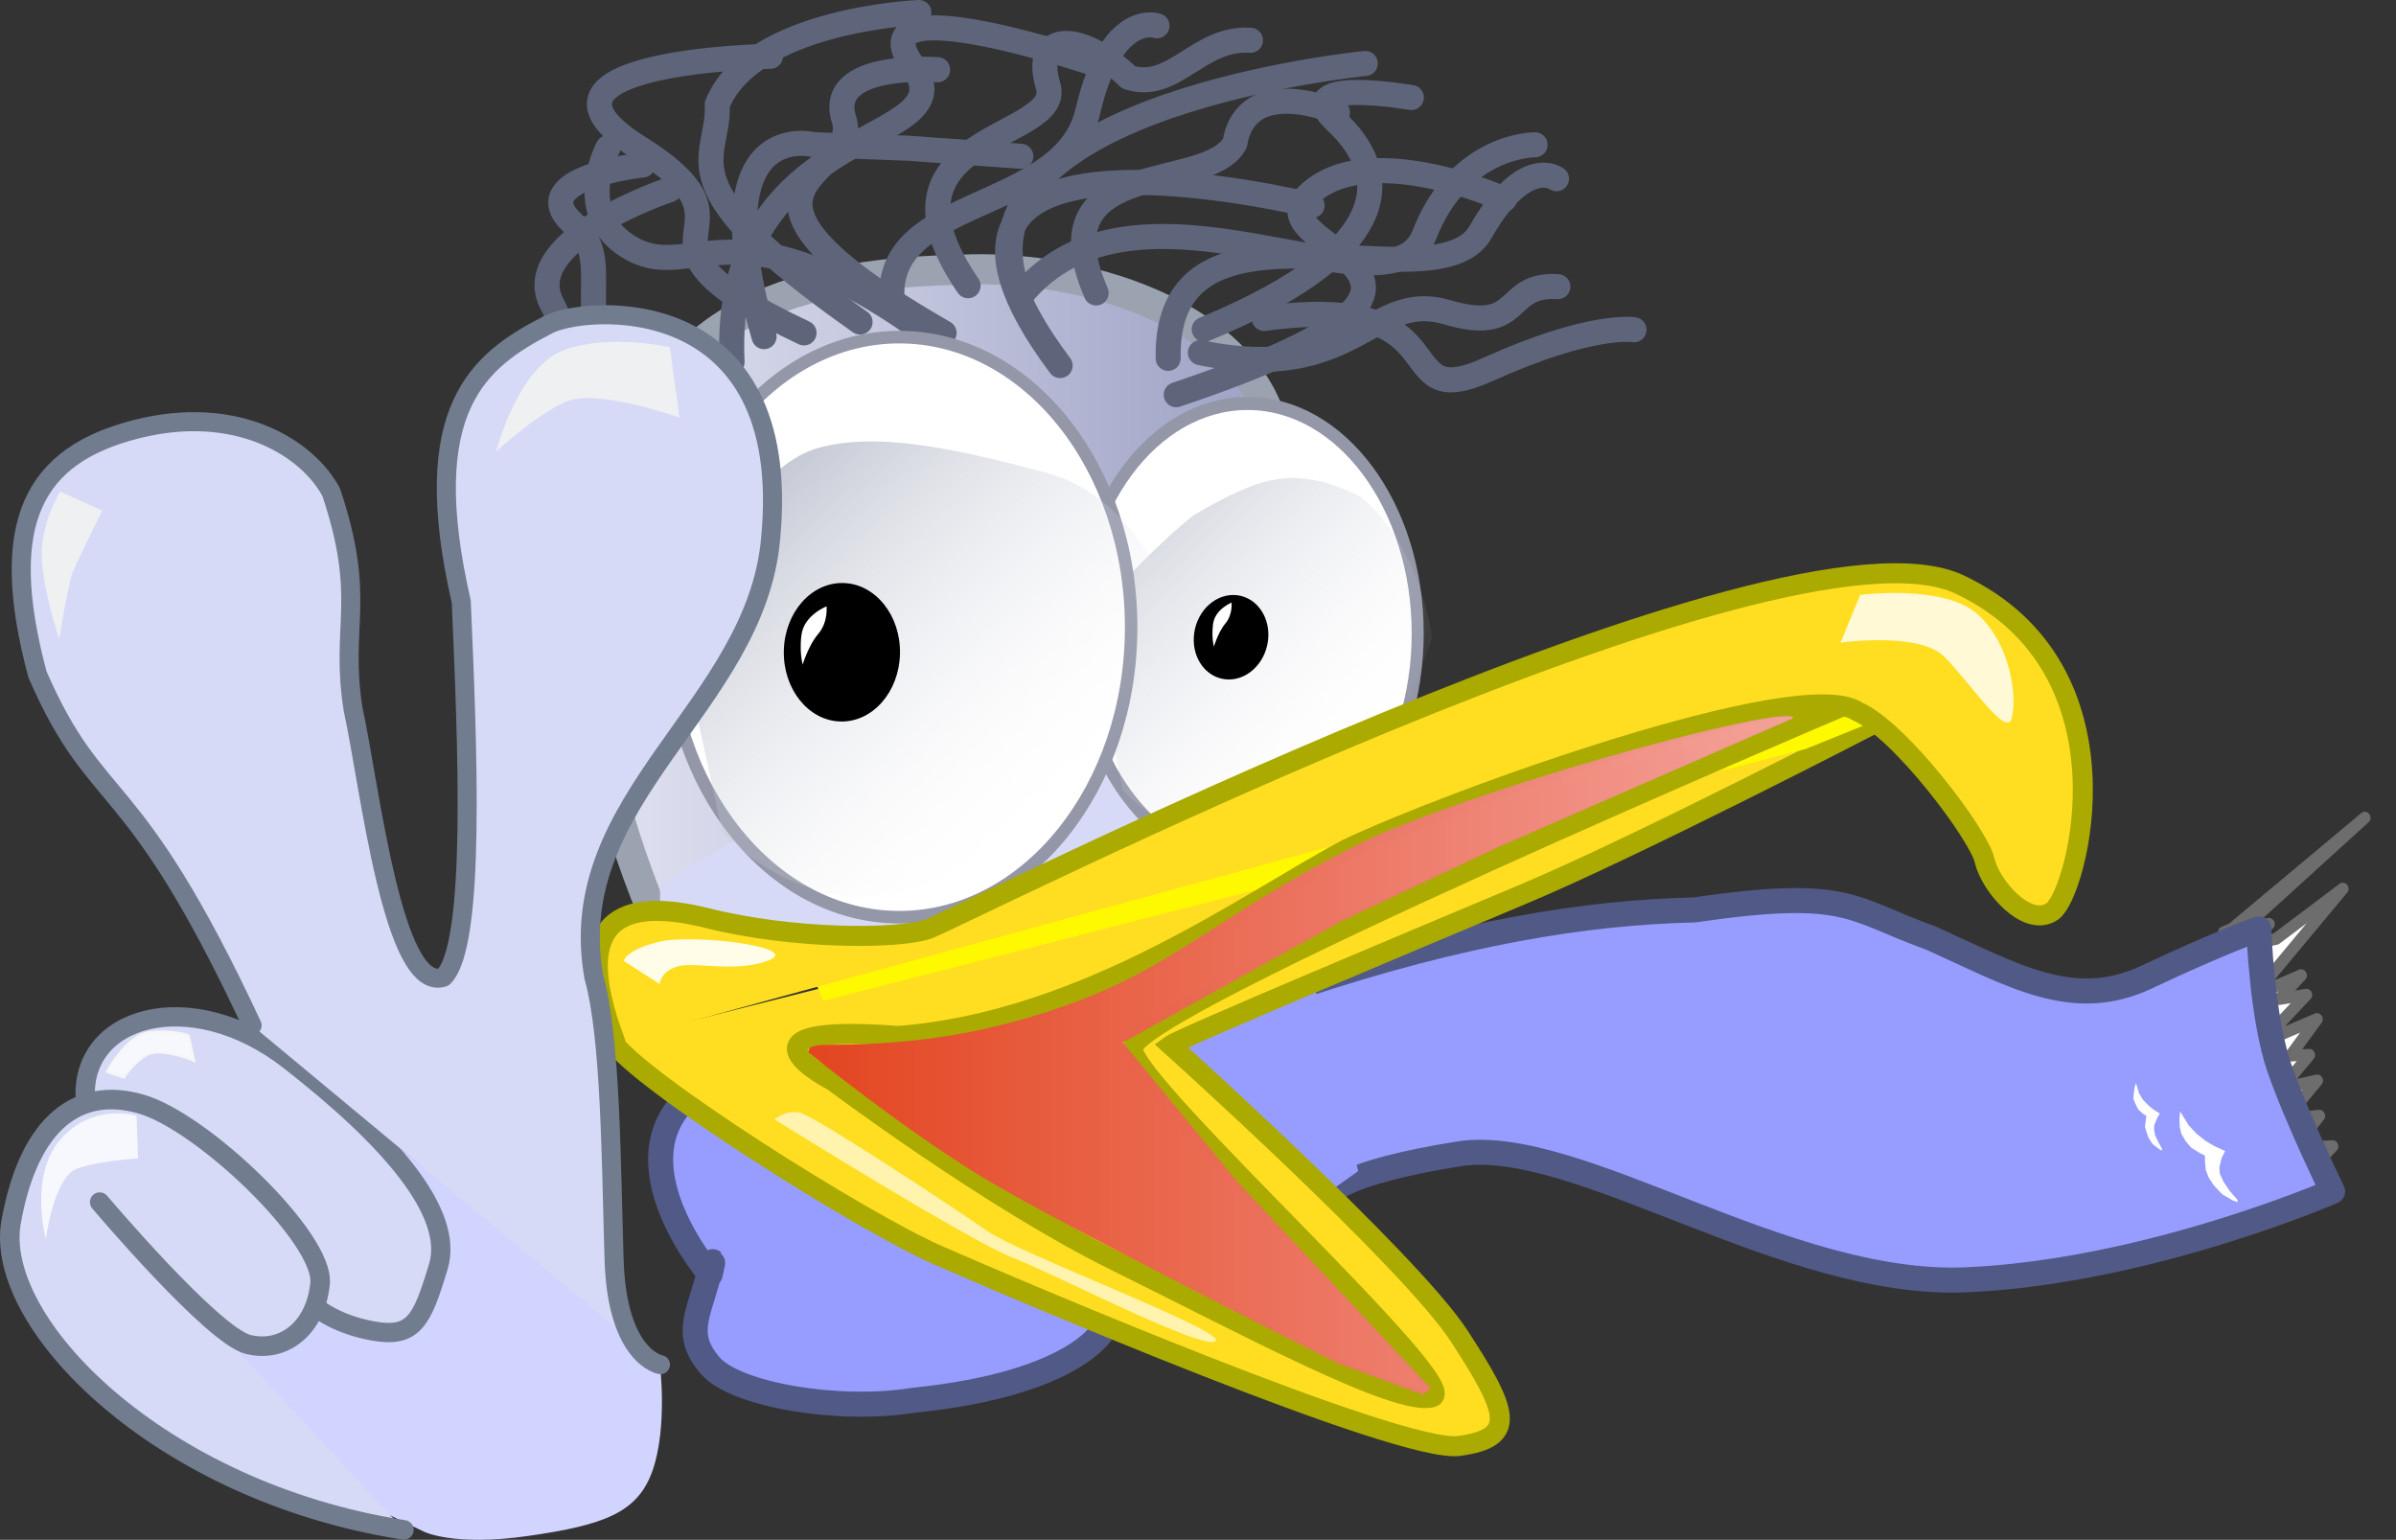 <svg xmlns="http://www.w3.org/2000/svg" xmlns:xlink="http://www.w3.org/1999/xlink" viewBox="0 0 956.36 614.67"><rect x="0" y="0" width="956.36" height="614.67" fill="#333333" stroke="none"/><defs><linearGradient id="a"><stop offset="0" stop-color="#959cb1" stop-opacity=".77"/><stop offset="1" stop-color="#fff" stop-opacity="0"/></linearGradient><linearGradient id="d" y2="286.06" xlink:href="#a" gradientUnits="userSpaceOnUse" x2="552.26" gradientTransform="matrix(.661 .679 -.757 .736 347.28 -218.45)" y1="286.06" x1="360.67"/><linearGradient id="c" y2="286.06" xlink:href="#a" gradientUnits="userSpaceOnUse" x2="552.26" gradientTransform="matrix(.449 .486 -.514 .528 510.85 -68.16)" y1="286.06" x1="360.67"/><linearGradient id="b" y2="283.77" gradientUnits="userSpaceOnUse" x2="566.65" gradientTransform="scale(1.035 .967)" y1="283.77" x1="288.97"><stop offset="0" stop-color="#e3e5f3"/><stop offset="1" stop-color="#9ba0c3"/></linearGradient><linearGradient id="e" y2="555.47" gradientUnits="userSpaceOnUse" x2="651.27" gradientTransform="scale(1.207 .829)" y1="555.47" x1="325.64"><stop offset="0" stop-color="#e34520"/><stop offset="1" stop-color="#f49f9f" stop-opacity=".967"/></linearGradient></defs><path transform="matrix(.02 .046 .042 -.018 9.457 290.19)" d="M8399 16986l-397 1455 424-1349 53 212 79-291 53 291-159 714 503-1085v450l106-264 53 238 211-529v529l185-344 53 158 159-343 53 317 185-397 80 291 158-317 106 317 159-397 53-106-794 106-423 53-476 80-424 132v79" stroke-linejoin="round" stroke="#6d6d6d" stroke-width="93.732" stroke-linecap="round" fill="#fff"/><path d="M330.74 402.45c-33.53-80.83-31.42-154.16-10.26-189.6s45.09-64.83 132.53-66.55c52.15-2.79 123.21 20.23 127.28 73.21" stroke-linejoin="round" fill-rule="evenodd" stroke="#9ba3b0" stroke-linecap="round" stroke-width="12" fill="url(#b)" transform="translate(-70.355 -38.596)"/><path d="M376.835 132.894c-105.28-60.5-32.32-61.57-39.93-85.099-7.61-23.528 37.34-19.96 37.34-19.96" stroke-linejoin="round" stroke="#5e657b" stroke-width="10" stroke-linecap="round" fill="none"/><path d="M375.235 137.244c-80.12-60.57-97.79-24.43-122.54-37.69-24.74-13.26-10.02-40.583-10.02-40.583" stroke-linejoin="round" stroke="#5e657b" stroke-width="10" stroke-linecap="round" fill="none"/><path d="M263.455 353.644v12.87s27.15 39.57 99.02 14.97c71.87-24.59 159.67-39.13 159.67-56.68s-4.71-127.71-4.71-127.71l-253.98 156.55z" fill-rule="evenodd" fill="#d6daf7"/><path d="M151.655 602.944l17.56 8.47s11.79 6.03 41.84 1.68c30.04-4.35 43.6-9.17 49.49-26.28s2.91-41.71 2.91-41.71l-30.02-27.8-74.23-59.3-91.92 37.91 40.07 67.9 44.3 39.13z" fill-rule="evenodd" fill="#d1d4ff"/><path d="M272.495 440.034c-24.91 27.01 10.95 68.71 10.95 68.71s3.03-12.83-1.1 2.14c-4.13 14.98-9 22.46 1.1 34.22 10.09 11.77 51.34 18.67 80.8 13.91 66.66-6.75 76.59-28.88 76.59-28.88M519.825 393.354c63.93-21.03 112.29-29.06 156.5-30.13 61.72-9.01 62.06-.34 94.46 11.26 32.4 14.57 56.56 29.46 86.02 15.56s44.78-19.25 44.78-19.25 1.18 35.29 8.25 55.61 21.21 49.19 21.21 49.19-73.64 32.09-146.12 35.29c-72.48 3.21-155.55-57.75-202.68-50.26-47.14 7.49-51.85 16.04-51.85 16.04" stroke-linejoin="round" fill-rule="evenodd" stroke="#515986" stroke-linecap="round" stroke-width="10" fill="#979dff"/><path d="M524.875 394.524l-17.23-1.03-46 22.45 65 62.55 15.46-11-17.23-72.97z" fill-rule="evenodd" fill="#979dff"/><path d="M244.305 415.454c10.1 15.73 99.56 72.26 130.18 85.67s184.64 79.28 207.97 76.07 19.8-13.44 0-43.85c-19.81-30.41-115.2-116.12-115.2-116.12 3.95-2.89 95.05-41.08 140.85-60.33s140.57-68.37 140.57-68.37" fill-rule="evenodd" stroke="#aaaa01" stroke-width="8" fill="#ffde21"/><path d="M601.78 256.16c0 51.65-33.678 93.52-75.223 93.52-41.544 0-75.223-41.87-75.223-93.52s33.678-93.52 75.223-93.52c41.544 0 75.223 41.87 75.223 93.52z" transform="matrix(.903 0 0 .981 22.464 1.51)" stroke-linejoin="round" stroke="#9497a8" stroke-width="5.311" stroke-linecap="round" fill="#fff"/><path d="M642.01 293.22s-4.81-37.52-28.8-56.48c-27.34-13.37-41.07-6.98-66.27 7.42-14.01 11.04-29.51 27.98-29.51 27.98s4.96-9.58.54-.56c-4.42 9.01-11.61 24.23-8.06 40.74 3.56 16.5 8.61 41.54 8.61 41.54s23.31 28.7 56.32 14.99c33-13.71 39.53-19.29 47.2-29.39 7.66-10.1 19.97-46.24 19.97-46.24z" opacity=".467" fill-rule="evenodd" fill="url(#c)" transform="translate(-70.355 -38.596)"/><path d="M735.815 261.664l-335.39 109.83-74.78 21 3.03 7 392.08-100.52 33.35-13.48-18.29-23.83z" fill-rule="evenodd" fill="#fff900"/><path d="M601.78 256.16c0 51.65-33.678 93.52-75.223 93.52-41.544 0-75.223-41.87-75.223-93.52s33.678-93.52 75.223-93.52c41.544 0 75.223 41.87 75.223 93.52z" transform="matrix(1.23 0 0 1.238 -288.695 -66.766)" stroke-linejoin="round" stroke="#9497a8" stroke-width="4.051" stroke-linecap="round" fill="#fff"/><path d="M540.24 285.84s-12.01-47.67-52.25-58.52c-40.23-10.84-68.66-15.98-90.91-9.95-22.25 6.04-40.12 39.05-40.12 39.05s7.3-13.36.8-.79c-6.51 12.58-17.09 33.82-11.86 56.85s12.67 57.97 12.67 57.97 34.29 40.06 82.85 20.93c48.56-19.14 58.16-26.92 69.44-41.02s29.38-64.52 29.38-64.52z" opacity=".703" fill-rule="evenodd" fill="url(#d)" transform="translate(-70.355 -38.596)"/><path d="M544.23 312.24c0 10.258-7.692 18.574-17.181 18.574s-17.181-8.316-17.181-18.574 7.692-18.574 17.181-18.574 17.181 8.316 17.181 18.574z" transform="matrix(1.311 .035 -.032 1.449 -344.925 -210.506)" stroke-linejoin="round" stroke="#000" stroke-linecap="round"/><path d="M676.11 312.71c0 8.463-5.405 15.324-12.073 15.324s-12.073-6.86-12.073-15.324c0-8.463 5.405-15.324 12.073-15.324s12.073 6.86 12.073 15.324z" transform="matrix(1.169 .138 -.152 1.06 -237.355 -168.736)" stroke-linejoin="round" stroke="#000" stroke-linecap="round"/><path d="M244.285 194.204c-63.87-57.62-9.67-46.92-23.81-72.59-14.14-25.66 46.83-45.91 46.83-45.91" stroke-linejoin="round" stroke="#5e657b" stroke-width="10" stroke-linecap="round" fill="none"/><path d="M258.655 176.414c-38.18-50.87-9.9-69.05-29.93-87.23s27.84-23.33 27.84-23.33M304.975 134.384c-25.58-88.419 19.81-76.637 19.81-76.637l37.81 1.427 44.87 3.21" stroke-linejoin="round" stroke="#5e657b" stroke-width="10" stroke-linecap="round" fill="none"/><path d="M292.195 144.524c-4.55-98.559 96.17-84.675 72.05-118.43-24.13-33.759 74.93.089 74.93.089M407.175 118.394c46.32-57.766 147.19 11.75 161.33-24.61 14.14-36.364 44.2-35.986 44.2-35.986" stroke-linejoin="round" stroke="#5e657b" stroke-width="10" stroke-linecap="round" fill="none"/><path d="M356.075 119.844c-3.21-42.11 68.67-34.62 78.09-75.257 9.43-40.639 27.65-34.297 27.65-34.297M479.105 140.784c61.88 12.93 67.87-25.18 98.51-16.14 30.64 9.05 22.08-11.64 44.2-10.21M480.665 131.484c81.55-33.74 72.18-64.75 52.7-82.934-19.47-18.18 29.98-9.619 29.98-9.619" stroke-linejoin="round" stroke="#5e657b" stroke-width="10" stroke-linecap="round" fill="none"/><path d="M437.525 116.954c-23.96-55.26 44.76-39.52 55.37-59.809 4.9-28.14 40.95-12.293 40.95-12.293M386.415 114.054c-41.8-60.912 38.52-57.898 31.94-79.724-6.57-21.826 12.67-22.255 32.09-3.484 18 5.929 27.99-16.189 48.68-14.762M343.295 128.544c-79.99-56.15-55.76-64.17-57.02-86.808C299.995 7.684 366.775 5 366.775 5" stroke-linejoin="round" stroke="#5e657b" stroke-width="10" stroke-linecap="round" fill="none"/><path d="M320.935 132.894c-83.05-39.11-10.5-39.22-65.88-73.923-55.38-34.704 52.48-36.512 52.48-36.512M466.275 143.044c-1.47-72.79 106.94-19.32 124.62-50.33 17.68-31.02 30.37-21.36 30.37-21.36M405.585 114.054c-23.96-72.676 139.35-88.717 139.35-88.717M423.155 145.934c-81.46-108.83 100.57-63.92 100.57-63.92" stroke-linejoin="round" stroke="#5e657b" stroke-width="10" stroke-linecap="round" fill="none"/><path d="M469.485 157.574c145.75-49.14 29.09-56.83 52.66-79.72 23.57-22.888 78.3 1.71 78.3 1.71" stroke-linejoin="round" stroke="#5e657b" stroke-width="10" stroke-linecap="round" fill="none"/><path d="M504.625 127.134c81.15-11.21 48.16 38.96 89.4 20.29 41.25-18.67 58.18-15.8 58.18-15.8" stroke-linejoin="round" stroke="#5e657b" stroke-width="10" stroke-linecap="round" fill="none"/><path d="M34.165 439.914c-3.2-34.25 41.73-47.54 81.3-16.67s66.02 60.7 59.5 82.37c-6.52 21.66-9.83 28.6-26.05 25.69-16.23-2.91-23.77-10.32-23.77-10.32" stroke-linejoin="round" fill-rule="evenodd" stroke="#727c8f" stroke-linecap="round" stroke-width="7.71" fill="#d6daf7"/><path d="M161.215 610.714c-97.59-15.18-164.02-82.64-156.77-122.97 7.246-40.33 27.3-54.21 52-46.98s73.01 53.71 71.32 71.51-14.49 27.94-28.71 24.41c-14.22-3.52-59.26-56.81-59.26-56.81" stroke-linejoin="round" fill-rule="evenodd" stroke="#727c8f" stroke-linecap="round" stroke-width="7.81" fill="#d6daf7"/><path d="M245.615 415.964c-18.8-49.45 2.56-58 36.74-49.45 34.17 8.56 76.28 8.56 88.29 4.28s340.35-171.18 411.55-137.46c71.21 33.72 47 123.45 37.03 130.45-9.97 7.01-24.8-10.16-27.06-20.29-2.25-10.13-33.63-51.98-50.72-59.47-22.69-15.32-163.22 35.51-203.81 54.89-39.16 20.82-103.96 68.88-179.14 74.64-71.83-5.42-26.04 17.98-26.04 17.98s62.66 47.06 112.5 71.66c49.84 24.59 113.12 58.81 126.74 54.54 13.62-4.28-118.2-122.99-119.62-139.03s283.31-136.71 283.31-136.71" stroke-linejoin="round" fill-rule="evenodd" stroke="#aaaa01" stroke-linecap="round" stroke-width="8" fill="#ffde21"/><path d="M785.97 325.36c.95-6.34-107.65 21.88-166.82 47.02-58.22 27.99-76.55 49.95-117.98 65.63-41.43 15.67-74.75 17.57-100.35 17.64-8.03.08-7.63 1.69-7.83 2.94 1.46 1.26 38.12 30.87 69.47 49.91 31.35 19.03 142.06 74.38 142.06 74.38l33.66 12.31 3.36-2.24-77.39-82.72-45.62-55.48 87.05-48.35 62.99-29.73 117.4-51.31z" fill-rule="evenodd" fill="url(#e)" transform="translate(-70.355 -38.596)"/><path d="M100.635 409.334c-48.37-103.72-61.58-84.8-85.672-140.09-16.385-61.11-1.223-87.57 39.342-97.89 40.56-10.32 68.6 7.67 77.89 25.13 14.44 43.16 3.37 52.96 8.77 86.78 6.67 30.32 15.73 113.38 36.02 106.85 13.14-12.62 9.57-93.44 7.13-149.96-17.75-77.37 7.18-96.36 34.34-110.37 14.14-7.91 98.66-15.08 89.16 85-5.77 67.33-83.53 103.63-70.54 175.37 6.76 24.31 6.84 73.68 8.04 112.75 1.21 39.07 18.49 41.84 18.49 41.84" stroke-linejoin="round" fill-rule="evenodd" stroke="#727c8f" stroke-linecap="round" stroke-width="7.61" fill="#d6daf7"/><g fill="#fff"><path d="M881.71 470.267l1.927 2.902 3.324 3.54 4.188 2.459 2.024.727-.14-1.005-3.002-3.403-2.505-3.732-1.474-3.189-.212-2.422.89-3.83 1.411-2.844-4.286-1.969-3.48-2.051-3.694-2.935-3.123-3.385-2.669-4.368-.705-1.105-.24 2.709.108 3.463.613 2.73 1.791 3.031 2.149 2.54 3.728 2.308 1.736.806.103 3.17.31 2.775zM856.79 451.89l.74 2.162 1.678 2.646 2.61 1.996 1.063.613.108-.749-1.448-2.57-1.329-2.734-.439-2.352.135-1.814 1.02-2.567 1.152-2-2.481-1.576-1.98-1.613-2.219-2.273-1.586-2.586-.972-3.226-.38-.823-.484 1.902-.29 2.46-.117 1.994.954 2.203.965 1.946 2.09 1.853 1.139.638-.264 2.236-.299 2.02z"/></g><path d="M267.385 138.654l3.83 28.06s-33.08-11.92-45.53-6.29c-12.45 5.64-27.66 19.86-27.66 19.86s8.62-33.69 26.99-40.49 42.37-1.14 42.37-1.14zM23.988 196.234l16.847 7.58s-7.47 14.73-12.179 25.38c-2.466 9.54-4.989 26.02-4.989 26.02s-6.548-19.35-6.998-32.89c-.449-13.53 7.319-26.09 7.319-26.09z" fill-rule="evenodd" fill="#f2f2f2" fill-opacity=".911"/><path d="M330.465 241.144s-10.07 3.5-11.19 12.27 1.12 14.03 1.12 14.03 2.24-8.77 6.71-14.03c4.48-5.26 3.36-12.27 3.36-12.27z" fill-rule="evenodd" stroke="#000" stroke-width="1.252" fill="#fff"/><path d="M742.485 237.494l-7.84 19.04s31.35-4.48 41.43 5.6c10.08 10.07 24.63 32.47 26.87 24.63s0-29.11-13.43-41.43c-13.44-12.31-47.03-7.84-47.03-7.84z" fill-rule="evenodd" fill="#fff" fill-opacity=".812"/><path d="M248.945 383.594l14.35 9.21s.41-5.39 7.65-7.14c7.25-1.76 23.37 2.8 36.16-2.41s-30.5-10.59-43.96-7.33-14.2 7.67-14.2 7.67z" fill-rule="evenodd" fill="#fff" fill-opacity=".895"/><path d="M309.135 446.824s77.21 48.23 95.16 55.26 75.55 36.98 80.86 33.31-77.62-34.61-91.3-44.12-69.42-46.36-74.96-47.21c-5.55-.86-9.76 2.76-9.76 2.76z" fill-rule="evenodd" fill="#fff" fill-opacity=".634"/><path d="M55.105 462.464l-.61-17.05s-17.4-5.41-30.262 9.32-5.932 39.93-5.932 39.93 3.082-24.97 12.674-28.25c9.59-3.29 24.13-3.95 24.13-3.95z" fill-rule="evenodd" fill="#fff" fill-opacity=".812"/><path d="M75.195 413.274l2.24 10.08s-13.44-5.6-19.03-2.24c-5.6 3.36-8.96 8.96-8.96 8.96l-6.72-2.24s7.84-14.56 16.8-15.67c8.95-1.12 15.67 1.11 15.67 1.11z" fill-rule="evenodd" stroke="#f6f6f6" fill="#fff" fill-opacity=".812"/><path d="M491.985 239.864s-7.45 2.66-8.28 9.29.83 10.61.83 10.61 1.65-6.63 4.96-10.61c3.32-3.98 2.49-9.29 2.49-9.29z" fill-rule="evenodd" stroke="#000" stroke-width=".936" fill="#fff"/></svg>